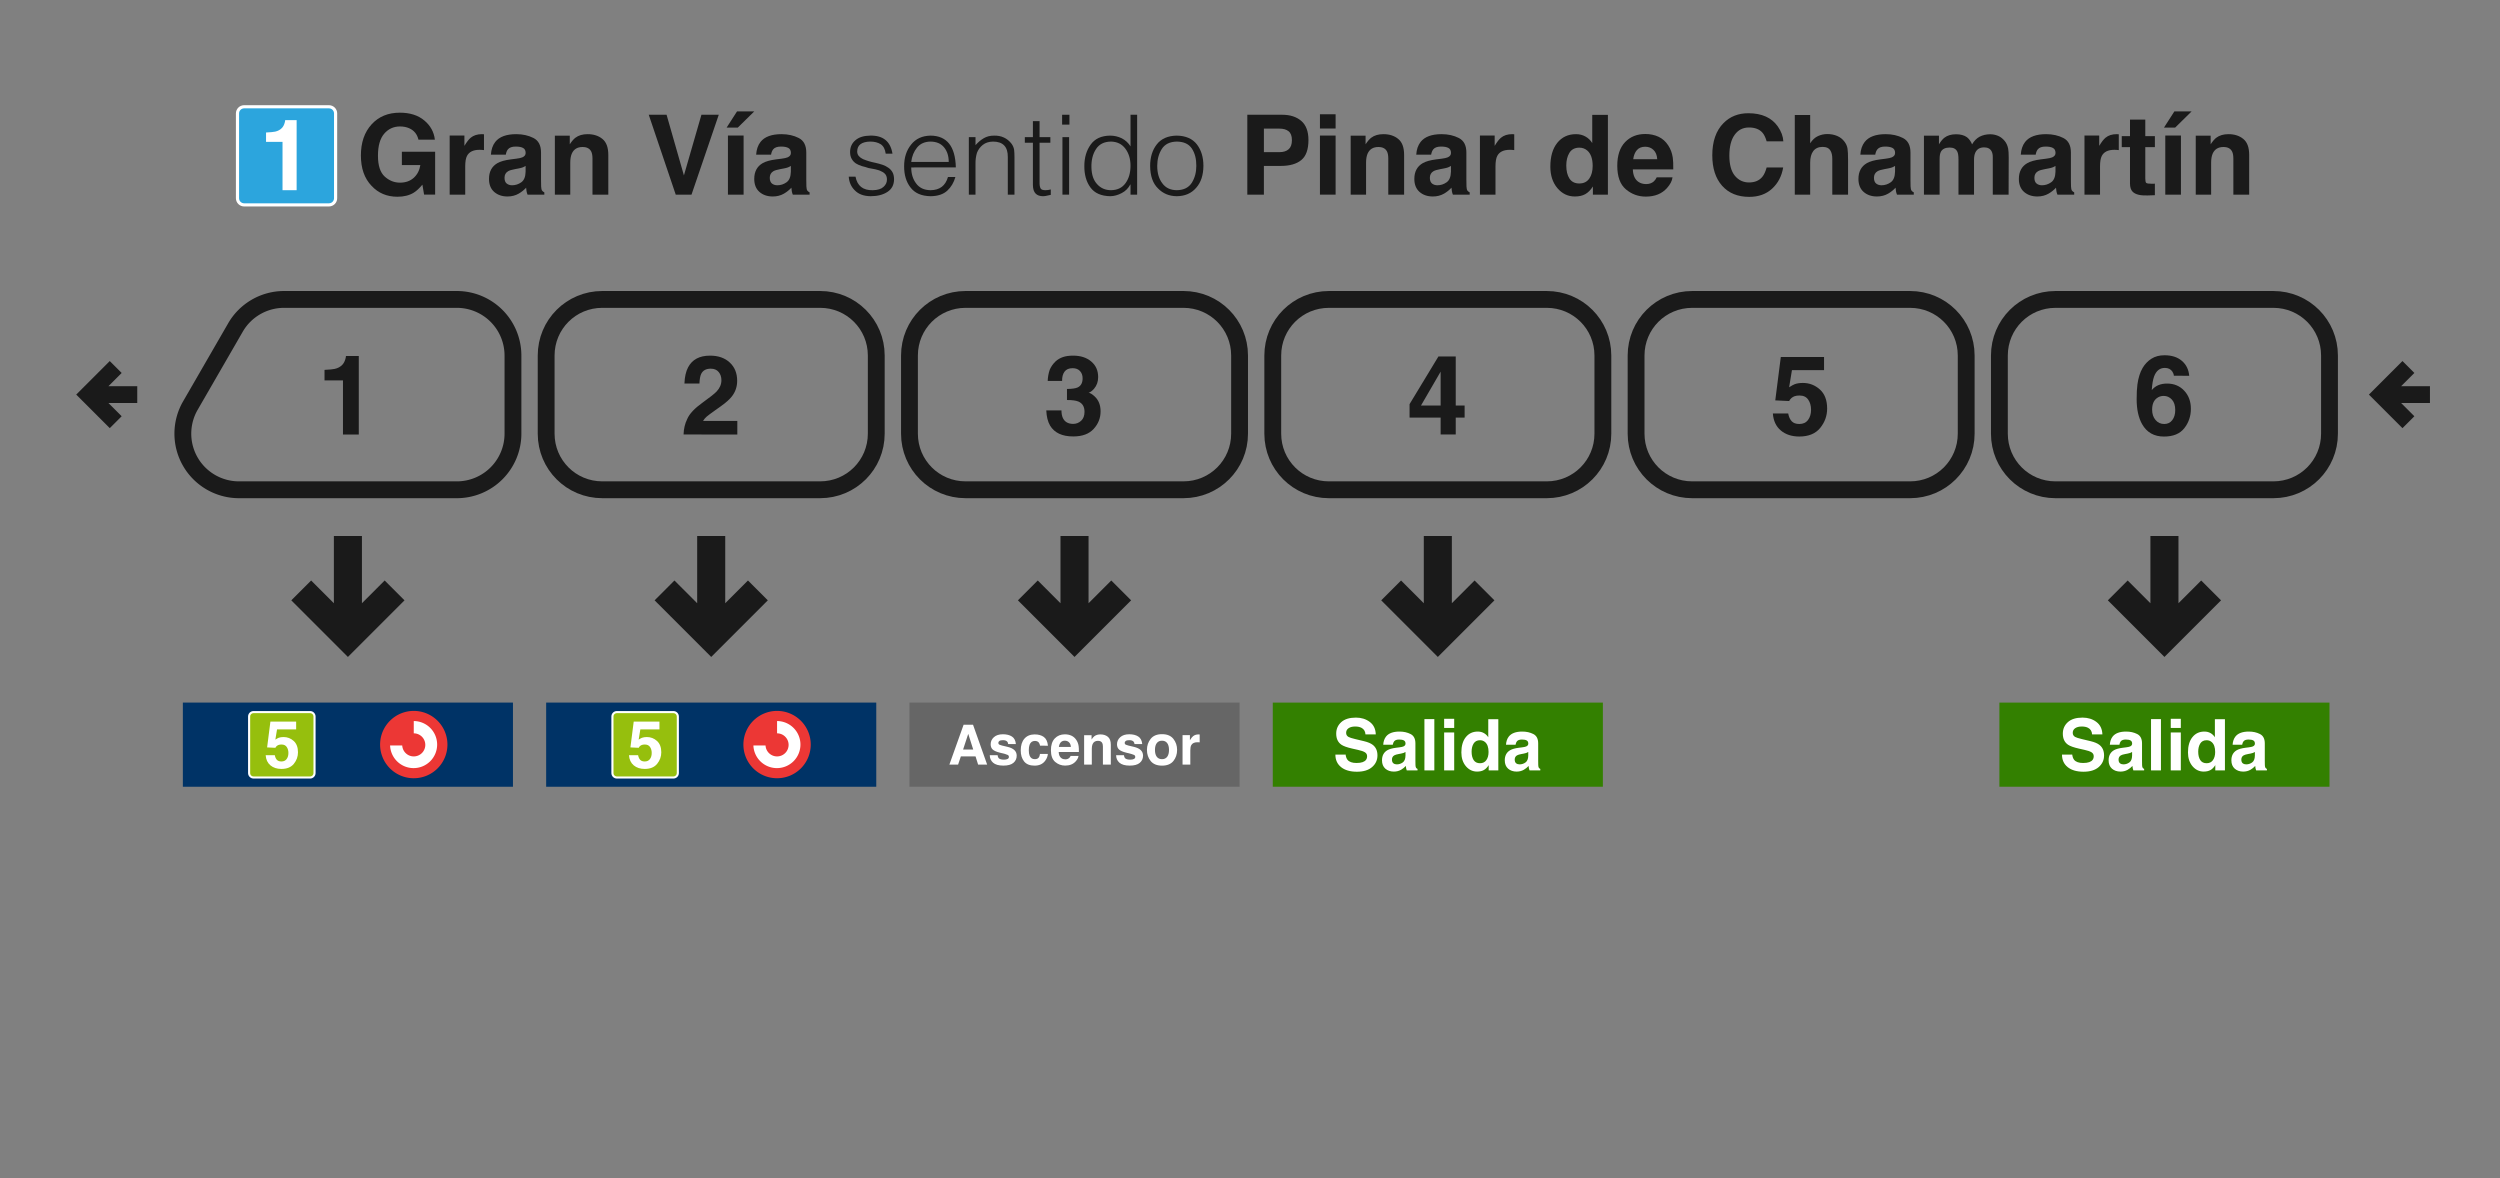 <?xml version="1.0" encoding="UTF-8" standalone="no"?>
<svg
   xmlns:dc="http://purl.org/dc/elements/1.1/"
   xmlns:cc="http://creativecommons.org/ns#"
   xmlns:rdf="http://www.w3.org/1999/02/22-rdf-syntax-ns#"
   xmlns:svg="http://www.w3.org/2000/svg"
   xmlns="http://www.w3.org/2000/svg"
   xmlns:sodipodi="http://sodipodi.sourceforge.net/DTD/sodipodi-0.dtd"
   xmlns:inkscape="http://www.inkscape.org/namespaces/inkscape"
   width="445.5mm"
   height="210mm"
   viewBox="0 0 445.5 210"
   version="1.1"
   id="svg309"
   inkscape:version="1.0.1 (3bc2e813f5, 2020-09-07)"
   sodipodi:docname="GRV_1.2.svg">
  <rect x="0" y="0" width="445.5" height="210" fill="#808080" stroke="none"/>
  <defs
     id="defs303" />
  <sodipodi:namedview
     id="base"
     pagecolor="#ffffff"
     bordercolor="#666666"
     borderopacity="1.0"
     inkscape:pageopacity="0.0"
     inkscape:pageshadow="2"
     inkscape:zoom="0.69421627"
     inkscape:cx="841.88976"
     inkscape:cy="396.85039"
     inkscape:document-units="mm"
     inkscape:current-layer="layer1"
     inkscape:document-rotation="0"
     showgrid="false"
     width="445.5mm"
     inkscape:snap-intersection-paths="true"
     inkscape:window-width="1366"
     inkscape:window-height="705"
     inkscape:window-x="-8"
     inkscape:window-y="-8"
     inkscape:window-maximized="1" />
  <g
     inkscape:label="Capa 1"
     inkscape:groupmode="layer"
     id="layer1"
     transform="translate(0,-87)">
    <g
       aria-label="H"
       id="text1443-2-1-2"
       style="font-style:normal;font-variant:normal;font-weight:bold;font-stretch:normal;font-size:19.756px;line-height:1;font-family:Helvetica;-inkscape-font-specification:'Helvetica Bold';text-align:center;letter-spacing:0px;word-spacing:0px;text-anchor:middle;fill:#ff0000;fill-opacity:1;stroke-width:0.265">
      <path
         d="m 45.197,121.676 v -14.219 h 2.942 v 5.421 h 5.556 v -5.421 h 2.952 v 14.219 h -2.952 v -6.347 h -5.556 v 6.347 z"
         style="font-style:normal;font-variant:normal;font-weight:bold;font-stretch:normal;font-family:Helvetica;-inkscape-font-specification:'Helvetica Bold';fill:#ff0000;fill-opacity:1;stroke-width:0.265"
         id="path149" />
    </g>
    <path
       id="rect311-01-6"
       style="fill:none;fill-rule:evenodd;stroke:#1a1a1a;stroke-width:3;stroke-miterlimit:4;stroke-dasharray:none"
       transform="scale(-1,1)"
       d="m -405.116,140.358 h 38.825 c 5.54,0 10,4.46 10,10 v 13.92 c 0,5.54 -4.46,10 -10,10 h -38.825 c -5.54,0 -10,-4.46 -10,-10 v -13.92 c 0,-5.54 4.46,-10 10,-10 z" />
    <path
       id="rect311-01-6-1"
       style="fill:none;fill-rule:evenodd;stroke:#1a1a1a;stroke-width:3;stroke-miterlimit:4;stroke-dasharray:none"
       transform="scale(-1,1)"
       d="m -340.375,140.358 h 38.825 c 5.54,0 10,4.46 10,10 v 13.92 c 0,5.54 -4.46,10 -10,10 h -38.825 c -5.54,0 -10,-4.46 -10,-10 v -13.92 c 0,-5.54 4.46,-10 10,-10 z" />
    <path
       id="rect311-01-6-3"
       style="fill:none;fill-rule:evenodd;stroke:#1a1a1a;stroke-width:3;stroke-miterlimit:4;stroke-dasharray:none"
       transform="scale(-1,1)"
       d="m -275.633,140.358 h 38.825 c 5.54,0 10,4.46 10,10 v 13.92 c 0,5.54 -4.46,10 -10,10 h -38.825 c -5.54,0 -10,-4.46 -10,-10 v -13.92 c 0,-5.54 4.46,-10 10,-10 z" />
    <path
       id="rect311-01-6-2"
       style="fill:none;fill-rule:evenodd;stroke:#1a1a1a;stroke-width:3;stroke-miterlimit:4;stroke-dasharray:none"
       transform="scale(-1,1)"
       d="m -210.892,140.357 h 38.825 c 5.54,0 10,4.46 10,10 v 13.92 c 0,5.54 -4.46,10 -10,10 h -38.825 c -5.54,0 -10,-4.46 -10,-10 V 150.357 c 0,-5.54 4.46,-10 10,-10 z" />
    <path
       id="rect311-01-6-20"
       style="fill:none;fill-rule:evenodd;stroke:#1a1a1a;stroke-width:3;stroke-miterlimit:4;stroke-dasharray:none"
       transform="scale(-1,1)"
       d="m -146.15,140.357 h 38.825 c 5.54,0 10,4.46 10,10 v 13.92 c 0,5.54 -4.46,10 -10,10 h -38.825 c -5.54,0 -10,-4.46 -10,-10 v -13.92 c 0,-5.54 4.46,-10 10,-10 z" />
    <path
       id="path1296-6-5"
       style="opacity:1;vector-effect:none;fill:none;fill-opacity:1;stroke:#1a1a1a;stroke-width:3;stroke-linecap:butt;stroke-linejoin:round;stroke-miterlimit:4;stroke-dasharray:none;stroke-dashoffset:0;stroke-opacity:1"
       d="m 81.41,174.278 h -38.827 m 38.826,-33.92 h -30.789 m 40.79,23.92 v -13.92 m -9.2e-4,0 a 10,10 0 0 0 -10,-10 m 10.001,23.92 a 10,10 0 0 1 -10,10 m -47.487,-15 8.037,-13.92 m 0,0 a 10,10 0 0 1 8.66,-5 m -16.697,18.92 a 10,10 0 0 0 0,10 10,10 0 0 0 8.66,5" />
    <path
       id="path1331-8"
       style="opacity:1;vector-effect:none;fill:none;fill-opacity:1;stroke:#1a1a1a;stroke-width:3;stroke-linecap:butt;stroke-linejoin:miter;stroke-miterlimit:4;stroke-dasharray:none;stroke-dashoffset:0;stroke-opacity:1"
       d="m 429.179,152.399 -4.918,4.918 4.918,4.918 m 3.84,-4.918 h -8.759" />
    <path
       id="path1331-8-4"
       style="opacity:1;vector-effect:none;fill:none;fill-opacity:1;stroke:#1a1a1a;stroke-width:3;stroke-linecap:butt;stroke-linejoin:miter;stroke-miterlimit:4;stroke-dasharray:none;stroke-dashoffset:0;stroke-opacity:1"
       d="m 20.62,152.399 -4.918,4.918 4.918,4.918 m 3.84,-4.918 h -8.759" />
    <path
       style="color:#000000;font-style:normal;font-variant:normal;font-weight:normal;font-stretch:normal;font-size:medium;line-height:normal;font-family:sans-serif;font-variant-ligatures:normal;font-variant-position:normal;font-variant-caps:normal;font-variant-numeric:normal;font-variant-alternates:normal;font-variant-east-asian:normal;font-feature-settings:normal;font-variation-settings:normal;text-indent:0;text-align:start;text-decoration:none;text-decoration-line:none;text-decoration-style:solid;text-decoration-color:#000000;letter-spacing:normal;word-spacing:normal;text-transform:none;writing-mode:lr-tb;direction:ltr;text-orientation:mixed;dominant-baseline:auto;baseline-shift:baseline;text-anchor:start;white-space:normal;shape-padding:0;shape-margin:0;inline-size:0;clip-rule:nonzero;display:inline;overflow:visible;visibility:visible;opacity:1;isolation:auto;mix-blend-mode:normal;color-interpolation:sRGB;color-interpolation-filters:linearRGB;solid-color:#000000;solid-opacity:1;vector-effect:none;fill:#1a1a1a;fill-opacity:1;fill-rule:nonzero;stroke:#1a1a1a;stroke-width:1;stroke-linecap:butt;stroke-linejoin:miter;stroke-miterlimit:4;stroke-dasharray:none;stroke-dashoffset:0;stroke-opacity:1;color-rendering:auto;image-rendering:auto;shape-rendering:auto;text-rendering:auto;enable-background:accumulate;stop-color:#000000;stop-opacity:1"
       d="m 387.703,183.014 v 12.689 l 4.551,-4.553 2.828,2.83 -9.379,9.379 -9.379,-9.379 2.828,-2.83 4.551,4.553 10e-6,-12.689 z"
       id="path1382-2-6"
       sodipodi:nodetypes="cccccccccc" />
    <g
       aria-label="1"
       id="text1443"
       style="font-style:normal;font-variant:normal;font-weight:bold;font-stretch:normal;font-size:19.756px;line-height:1;font-family:Helvetica;-inkscape-font-specification:'Helvetica Bold';text-align:center;letter-spacing:0px;word-spacing:0px;text-anchor:middle;fill:#1a1a1a;fill-opacity:1;stroke-width:0.265">
      <path
         d="m 57.83,154.781 v -1.871 q 1.302,-0.058 1.823,-0.174 0.83,-0.183 1.35,-0.733 0.357,-0.376 0.54,-1.003 0.106,-0.376 0.106,-0.559 h 2.286 v 13.987 h -2.817 v -9.646 z"
         style="font-style:normal;font-variant:normal;font-weight:bold;font-stretch:normal;font-family:Helvetica;-inkscape-font-specification:'Helvetica Bold';fill:#1a1a1a;fill-opacity:1;stroke-width:0.265"
         id="path230" />
    </g>
    <g
       aria-label="2"
       id="text1443-6"
       style="font-style:normal;font-variant:normal;font-weight:bold;font-stretch:normal;font-size:19.756px;line-height:1;font-family:Helvetica;-inkscape-font-specification:'Helvetica Bold';text-align:center;letter-spacing:0px;word-spacing:0px;text-anchor:middle;fill:#1a1a1a;fill-opacity:1;stroke-width:0.265">
      <path
         d="m 121.812,164.427 q 0.039,-1.505 0.646,-2.749 0.588,-1.399 2.778,-2.961 1.9,-1.36 2.46,-1.949 0.859,-0.916 0.859,-2.006 0,-0.887 -0.492,-1.476 -0.492,-0.588 -1.408,-0.588 -1.254,0 -1.707,0.936 -0.26,0.54 -0.309,1.717 h -2.672 q 0.068,-1.785 0.646,-2.884 1.1,-2.093 3.907,-2.093 2.219,0 3.531,1.235 1.312,1.225 1.312,3.251 0,1.553 -0.926,2.759 -0.608,0.801 -1.997,1.785 l -1.1,0.781 q -1.032,0.733 -1.418,1.061 -0.376,0.328 -0.637,0.762 h 6.106 v 2.421 z"
         style="font-style:normal;font-variant:normal;font-weight:bold;font-stretch:normal;font-family:Helvetica;-inkscape-font-specification:'Helvetica Bold';fill:#1a1a1a;fill-opacity:1;stroke-width:0.265"
         id="path227" />
    </g>
    <g
       aria-label="3"
       id="text1443-2"
       style="font-style:normal;font-variant:normal;font-weight:bold;font-stretch:normal;font-size:19.756px;line-height:1;font-family:Helvetica;-inkscape-font-specification:'Helvetica Bold';text-align:center;letter-spacing:0px;word-spacing:0px;text-anchor:middle;fill:#1a1a1a;fill-opacity:1;stroke-width:0.265">
      <path
         d="m 189.151,160.134 q 0,0.839 0.27,1.389 0.502,1.013 1.823,1.013 0.81,0 1.408,-0.55 0.608,-0.559 0.608,-1.601 0,-1.379 -1.119,-1.842 -0.637,-0.26 -2.006,-0.26 v -1.968 q 1.341,-0.019 1.871,-0.26 0.916,-0.405 0.916,-1.64 0,-0.801 -0.473,-1.302 -0.463,-0.502 -1.312,-0.502 -0.974,0 -1.437,0.617 -0.453,0.617 -0.434,1.65 h -2.566 q 0.039,-1.042 0.357,-1.977 0.338,-0.82 1.061,-1.514 0.54,-0.492 1.283,-0.752 0.743,-0.26 1.823,-0.26 2.006,0 3.232,1.042 1.235,1.032 1.235,2.778 0,1.235 -0.733,2.084 -0.463,0.531 -0.965,0.723 0.376,0 1.08,0.646 1.051,0.974 1.051,2.662 0,1.775 -1.235,3.125 -1.225,1.341 -3.637,1.341 -2.971,0 -4.129,-1.939 -0.608,-1.032 -0.675,-2.701 z"
         style="font-style:normal;font-variant:normal;font-weight:bold;font-stretch:normal;font-family:Helvetica;-inkscape-font-specification:'Helvetica Bold';fill:#1a1a1a;fill-opacity:1;stroke-width:0.265"
         id="path224" />
    </g>
    <g
       aria-label="4"
       id="text1443-5"
       style="font-style:normal;font-variant:normal;font-weight:bold;font-stretch:normal;font-size:19.756px;line-height:1;font-family:Helvetica;-inkscape-font-specification:'Helvetica Bold';text-align:center;letter-spacing:0px;word-spacing:0px;text-anchor:middle;fill:#1a1a1a;fill-opacity:1;stroke-width:0.265">
      <path
         d="m 260.995,161.417 h -1.582 v 3.01 h -2.691 v -3.01 h -5.537 v -2.402 l 5.141,-8.489 h 3.087 v 8.74 h 1.582 z m -4.273,-2.151 v -6.039 l -3.502,6.039 z"
         style="font-style:normal;font-variant:normal;font-weight:bold;font-stretch:normal;font-family:Helvetica;-inkscape-font-specification:'Helvetica Bold';fill:#1a1a1a;fill-opacity:1;stroke-width:0.265"
         id="path221" />
    </g>
    <g
       aria-label="5"
       id="text1443-29"
       style="font-style:normal;font-variant:normal;font-weight:bold;font-stretch:normal;font-size:19.756px;line-height:1;font-family:Helvetica;-inkscape-font-specification:'Helvetica Bold';text-align:center;letter-spacing:0px;word-spacing:0px;text-anchor:middle;fill:#1a1a1a;fill-opacity:1;stroke-width:0.265">
      <path
         d="m 318.659,160.684 q 0.164,0.897 0.627,1.389 0.463,0.482 1.35,0.482 1.022,0 1.553,-0.714 0.54,-0.723 0.54,-1.813 0,-1.071 -0.502,-1.804 -0.502,-0.743 -1.563,-0.743 -0.502,0 -0.868,0.125 -0.646,0.232 -0.974,0.859 l -2.469,-0.116 0.984,-7.727 h 7.707 v 2.334 h -5.72 l -0.502,3.058 q 0.637,-0.415 0.994,-0.55 0.598,-0.222 1.457,-0.222 1.736,0 3.029,1.167 1.293,1.167 1.293,3.395 0,1.939 -1.244,3.463 -1.244,1.524 -3.723,1.524 -1.997,0 -3.28,-1.071 -1.283,-1.071 -1.428,-3.039 z"
         style="font-style:normal;font-variant:normal;font-weight:bold;font-stretch:normal;font-family:Helvetica;-inkscape-font-specification:'Helvetica Bold';fill:#1a1a1a;fill-opacity:1;stroke-width:0.265"
         id="path218" />
    </g>
    <g
       aria-label="6"
       id="text1443-0"
       style="font-style:normal;font-variant:normal;font-weight:bold;font-stretch:normal;font-size:19.756px;line-height:1;font-family:Helvetica;-inkscape-font-specification:'Helvetica Bold';text-align:center;letter-spacing:0px;word-spacing:0px;text-anchor:middle;fill:#1a1a1a;fill-opacity:1;stroke-width:0.265">
      <path
         d="m 383.509,159.999 q 0,1.129 0.608,1.842 0.608,0.714 1.543,0.714 0.916,0 1.437,-0.685 0.531,-0.695 0.531,-1.794 0,-1.225 -0.598,-1.871 -0.598,-0.656 -1.466,-0.656 -0.704,0 -1.244,0.424 -0.81,0.627 -0.81,2.026 z m 3.868,-6.039 q 0,-0.338 -0.26,-0.743 -0.444,-0.656 -1.341,-0.656 -1.341,0 -1.91,1.505 -0.309,0.83 -0.424,2.45 0.511,-0.608 1.186,-0.887 0.675,-0.28 1.543,-0.28 1.862,0 3.048,1.264 1.196,1.264 1.196,3.232 0,1.958 -1.167,3.453 -1.167,1.495 -3.627,1.495 -2.643,0 -3.897,-2.209 -0.974,-1.727 -0.974,-4.457 0,-1.601 0.135,-2.604 0.241,-1.785 0.936,-2.971 0.598,-1.013 1.563,-1.63 0.974,-0.617 2.325,-0.617 1.949,0 3.106,1.003 1.158,0.994 1.302,2.653 z"
         style="font-style:normal;font-variant:normal;font-weight:bold;font-stretch:normal;font-family:Helvetica;-inkscape-font-specification:'Helvetica Bold';fill:#1a1a1a;fill-opacity:1;stroke-width:0.265"
         id="path215" />
    </g>
    <g
       aria-label="H Gran Vía sentido Pinar de Chamartín"
       id="text1443-2-1"
       style="font-style:normal;font-variant:normal;font-weight:bold;font-stretch:normal;font-size:19.78px;line-height:1;font-family:Helvetica;-inkscape-font-specification:'Helvetica Bold';text-align:center;letter-spacing:0px;word-spacing:0px;text-anchor:middle;fill:#1a1a1a;fill-opacity:1;stroke-width:0.265">
      <path
         d="m 45.197,121.685 v -14.236 h 2.946 v 5.428 h 5.563 v -5.428 h 2.955 v 14.236 h -2.955 v -6.355 h -5.563 v 6.355 z"
         style="font-style:normal;font-variant:normal;font-weight:bold;font-stretch:normal;font-family:Helvetica;-inkscape-font-specification:'Helvetica Bold';fill:#1a1a1a;fill-opacity:1;stroke-width:0.265"
         id="path152" />
      <path
         d="m 74.568,111.891 q -0.338,-1.458 -1.652,-2.038 -0.734,-0.319 -1.632,-0.319 -1.719,0 -2.83,1.304 -1.101,1.294 -1.101,3.902 0,2.627 1.198,3.718 1.198,1.091 2.724,1.091 1.497,0 2.453,-0.86 0.956,-0.869 1.178,-2.27 h -3.293 v -2.376 h 5.93 v 7.64 h -1.97 l -0.299,-1.777 q -0.86,1.014 -1.545,1.429 -1.178,0.724 -2.897,0.724 -2.83,0 -4.636,-1.961 -1.883,-1.97 -1.883,-5.389 0,-3.458 1.903,-5.544 1.903,-2.086 5.032,-2.086 2.714,0 4.356,1.381 1.652,1.371 1.893,3.429 z m -3.332,-4.81 z"
         style="font-style:normal;font-variant:normal;font-weight:bold;font-stretch:normal;font-family:Helvetica;-inkscape-font-specification:'Helvetica Bold';fill:#1a1a1a;fill-opacity:1;stroke-width:0.265"
         id="path154" />
      <path
         d="m 85.878,110.906 q 0.077,0 0.126,0.01 0.058,0 0.241,0.01 v 2.82 q -0.261,-0.029 -0.464,-0.039 -0.203,-0.01 -0.328,-0.01 -1.661,0 -2.231,1.082 -0.319,0.608 -0.319,1.874 v 5.032 H 80.131 V 111.157 h 2.627 v 1.835 q 0.637,-1.053 1.111,-1.439 0.773,-0.647 2.009,-0.647 z"
         style="font-style:normal;font-variant:normal;font-weight:bold;font-stretch:normal;font-family:Helvetica;-inkscape-font-specification:'Helvetica Bold';fill:#1a1a1a;fill-opacity:1;stroke-width:0.265"
         id="path156" />
      <path
         d="m 93.662,116.566 q -0.261,0.164 -0.531,0.27 -0.261,0.097 -0.724,0.184 l -0.618,0.116 q -0.869,0.155 -1.246,0.377 -0.637,0.377 -0.637,1.169 0,0.705 0.386,1.024 0.396,0.309 0.956,0.309 0.889,0 1.632,-0.522 0.753,-0.522 0.782,-1.903 z m -1.671,-1.285 q 0.763,-0.097 1.091,-0.241 0.589,-0.251 0.589,-0.782 0,-0.647 -0.454,-0.889 -0.444,-0.251 -1.314,-0.251 -0.975,0 -1.381,0.483 -0.29,0.357 -0.386,0.966 h -2.656 q 0.087,-1.381 0.773,-2.27 1.091,-1.391 3.747,-1.391 1.729,0 3.071,0.686 1.342,0.686 1.342,2.588 v 4.829 q 0,0.502 0.019,1.217 0.029,0.541 0.164,0.734 0.135,0.193 0.406,0.319 v 0.406 h -2.994 q -0.126,-0.319 -0.174,-0.599 -0.048,-0.28 -0.077,-0.637 -0.57,0.618 -1.314,1.053 -0.889,0.512 -2.009,0.512 -1.429,0 -2.366,-0.811 -0.927,-0.821 -0.927,-2.318 0,-1.941 1.497,-2.811 0.821,-0.473 2.415,-0.676 z m 0.145,-4.404 z"
         style="font-style:normal;font-variant:normal;font-weight:bold;font-stretch:normal;font-family:Helvetica;-inkscape-font-specification:'Helvetica Bold';fill:#1a1a1a;fill-opacity:1;stroke-width:0.265"
         id="path158" />
      <path
         d="m 104.692,110.906 q 1.632,0 2.666,0.86 1.043,0.85 1.043,2.83 v 7.089 h -2.82 v -6.403 q 0,-0.831 -0.222,-1.275 -0.406,-0.811 -1.545,-0.811 -1.4,0 -1.922,1.188 -0.27,0.628 -0.27,1.603 v 5.698 h -2.743 v -10.508 h 2.656 v 1.536 q 0.531,-0.811 1.004,-1.169 0.85,-0.637 2.154,-0.637 z m -1.014,-0.029 z"
         style="font-style:normal;font-variant:normal;font-weight:bold;font-stretch:normal;font-family:Helvetica;-inkscape-font-specification:'Helvetica Bold';fill:#1a1a1a;fill-opacity:1;stroke-width:0.265"
         id="path160" />
      <path
         d="m 124.994,107.449 h 3.091 l -4.858,14.236 h -2.811 l -4.81,-14.236 h 3.178 l 3.091,10.808 z"
         style="font-style:normal;font-variant:normal;font-weight:bold;font-stretch:normal;font-family:Helvetica;-inkscape-font-specification:'Helvetica Bold';fill:#1a1a1a;fill-opacity:1;stroke-width:0.265"
         id="path162" />
      <path
         d="m 129.717,111.157 h 2.791 v 10.527 h -2.791 z m 1.4,-0.28 z m 3.293,-4.027 -2.936,2.888 h -1.99 l 1.854,-2.888 z m -3.293,4.027 z"
         style="font-style:normal;font-variant:normal;font-weight:bold;font-stretch:normal;font-family:Helvetica;-inkscape-font-specification:'Helvetica Bold';fill:#1a1a1a;fill-opacity:1;stroke-width:0.265"
         id="path164" />
      <path
         d="m 140.93,116.566 q -0.261,0.164 -0.531,0.27 -0.261,0.097 -0.724,0.184 l -0.618,0.116 q -0.869,0.155 -1.246,0.377 -0.637,0.377 -0.637,1.169 0,0.705 0.386,1.024 0.396,0.309 0.956,0.309 0.889,0 1.632,-0.522 0.753,-0.522 0.782,-1.903 z m -1.671,-1.285 q 0.763,-0.097 1.091,-0.241 0.589,-0.251 0.589,-0.782 0,-0.647 -0.454,-0.889 -0.444,-0.251 -1.314,-0.251 -0.975,0 -1.381,0.483 -0.29,0.357 -0.386,0.966 h -2.656 q 0.087,-1.381 0.773,-2.27 1.091,-1.391 3.747,-1.391 1.729,0 3.071,0.686 1.342,0.686 1.342,2.588 v 4.829 q 0,0.502 0.019,1.217 0.029,0.541 0.164,0.734 0.135,0.193 0.406,0.319 v 0.406 h -2.994 q -0.126,-0.319 -0.174,-0.599 -0.048,-0.28 -0.077,-0.637 -0.57,0.618 -1.314,1.053 -0.889,0.512 -2.009,0.512 -1.429,0 -2.366,-0.811 -0.927,-0.821 -0.927,-2.318 0,-1.941 1.497,-2.811 0.821,-0.473 2.415,-0.676 z m 0.145,-4.404 z"
         style="font-style:normal;font-variant:normal;font-weight:bold;font-stretch:normal;font-family:Helvetica;-inkscape-font-specification:'Helvetica Bold';fill:#1a1a1a;fill-opacity:1;stroke-width:0.265"
         id="path166" />
      <path
         d="m 151.245,118.478 q 0.097,1.487 1.091,2.453 0.985,1.014 2.811,1.033 1.835,0 3.004,-0.773 1.149,-0.753 1.169,-2.221 0,-0.744 -0.261,-1.246 -0.28,-0.512 -0.753,-0.831 -0.454,-0.328 -1.043,-0.531 -0.599,-0.193 -1.227,-0.338 -1.265,-0.251 -2.241,-0.666 -0.473,-0.222 -0.744,-0.541 -0.299,-0.328 -0.299,-0.831 0.019,-1.7 2.308,-1.758 1.13,0 1.883,0.473 0.734,0.493 0.889,1.681 h 1.207 q -0.531,-3.284 -3.96,-3.216 -1.7,0.019 -2.627,0.811 -0.966,0.802 -0.966,2.115 0,0.724 0.29,1.227 0.28,0.493 0.753,0.811 0.473,0.29 1.072,0.473 0.299,0.097 0.589,0.155 0.28,0.077 0.579,0.184 0.628,0.116 1.227,0.232 0.29,0.058 0.57,0.155 0.28,0.087 0.473,0.203 0.473,0.193 0.753,0.551 0.261,0.357 0.261,0.908 0,0.773 -0.618,1.314 -0.608,0.57 -1.912,0.589 -2.598,0.058 -3.071,-2.415 z"
         style="font-style:normal;font-variant:normal;font-weight:bold;font-stretch:normal;font-family:'Helvetica Light';-inkscape-font-specification:'Helvetica Light,  Bold';stroke-width:0.265"
         id="path168" />
      <path
         d="m 162.381,115.851 q 0.184,-1.507 1.033,-2.55 0.85,-1.053 2.415,-1.072 1.594,0.019 2.424,1.053 0.811,1.004 0.811,2.569 z m 7.949,0.985 q -0.135,-5.631 -4.501,-5.669 -2.221,0.039 -3.448,1.574 -1.265,1.545 -1.265,3.863 -0.019,2.308 1.13,3.796 1.149,1.526 3.583,1.565 1.932,-0.019 2.984,-0.995 1.024,-0.947 1.439,-2.434 h -1.323 q -0.657,2.337 -3.1,2.357 -1.71,-0.019 -2.579,-1.207 -0.869,-1.149 -0.869,-2.849 z"
         style="font-style:normal;font-variant:normal;font-weight:bold;font-stretch:normal;font-family:'Helvetica Light';-inkscape-font-specification:'Helvetica Light,  Bold';stroke-width:0.265"
         id="path170" />
      <path
         d="m 173.835,116.17 q -0.019,-1.014 0.261,-1.941 0.319,-0.831 1.024,-1.4 0.715,-0.579 1.825,-0.599 2.685,0 2.646,2.772 v 6.684 h 1.188 v -6.703 q 0,-0.657 -0.058,-1.246 -0.077,-0.579 -0.454,-1.111 -1.169,-1.507 -3.129,-1.458 -1.043,0 -1.816,0.454 -0.792,0.454 -1.487,1.246 v 0 -1.429 h -1.188 v 10.247 h 1.188 z"
         style="font-style:normal;font-variant:normal;font-weight:bold;font-stretch:normal;font-family:'Helvetica Light';-inkscape-font-specification:'Helvetica Light,  Bold';stroke-width:0.265"
         id="path172" />
      <path
         d="m 187.251,120.758 q -0.473,0.135 -0.966,0.135 -0.715,0 -0.869,-0.357 -0.184,-0.357 -0.164,-1.082 v -7.022 h 1.922 v -0.995 h -1.922 v -2.849 h -1.188 v 2.849 h -1.439 v 0.995 h 1.439 v 7.495 q 0,1.101 0.502,1.584 0.454,0.454 1.323,0.454 0.454,-0.019 0.811,-0.126 0.338,-0.077 0.551,-0.116 z"
         style="font-style:normal;font-variant:normal;font-weight:bold;font-stretch:normal;font-family:'Helvetica Light';-inkscape-font-specification:'Helvetica Light,  Bold';stroke-width:0.265"
         id="path174" />
      <path
         d="m 190.515,121.685 v -10.247 h -1.188 v 10.247 z m 0.058,-12.478 v -1.758 h -1.304 v 1.758 z"
         style="font-style:normal;font-variant:normal;font-weight:bold;font-stretch:normal;font-family:'Helvetica Light';-inkscape-font-specification:'Helvetica Light,  Bold';stroke-width:0.265"
         id="path176" />
      <path
         d="m 201.458,116.527 q 0,1.874 -0.879,3.1 -0.889,1.246 -2.588,1.265 -1.516,0 -2.473,-1.062 -0.966,-1.014 -1.024,-2.955 -0.058,-1.97 0.811,-3.303 0.85,-1.323 2.685,-1.343 1.642,0.039 2.55,1.265 0.918,1.227 0.918,3.033 z m 0,-3.448 v 0 q -0.599,-0.947 -1.565,-1.439 -0.975,-0.473 -2.096,-0.473 -2.337,0.039 -3.448,1.613 -1.12,1.565 -1.12,3.805 -0.019,2.308 1.082,3.815 1.111,1.526 3.545,1.565 1.024,-0.019 2.038,-0.56 0.985,-0.512 1.516,-1.516 h 0.048 v 1.796 h 1.178 v -14.236 h -1.178 z"
         style="font-style:normal;font-variant:normal;font-weight:bold;font-stretch:normal;font-family:'Helvetica Light';-inkscape-font-specification:'Helvetica Light,  Bold';stroke-width:0.265"
         id="path178" />
      <path
         d="m 209.697,121.965 q 2.202,-0.019 3.467,-1.507 1.265,-1.42 1.285,-3.892 0,-2.318 -1.169,-3.844 -1.188,-1.516 -3.583,-1.555 -2.366,0.039 -3.554,1.555 -1.188,1.526 -1.188,3.844 0.019,2.666 1.4,4.008 1.323,1.371 3.342,1.391 z m 3.487,-5.399 q 0,1.7 -0.792,2.984 -0.831,1.323 -2.695,1.342 -1.7,-0.019 -2.569,-1.227 -0.908,-1.169 -0.908,-3.1 0,-1.729 0.811,-3.013 0.811,-1.285 2.666,-1.323 1.883,0.019 2.695,1.246 0.811,1.227 0.792,3.091 z"
         style="font-style:normal;font-variant:normal;font-weight:bold;font-stretch:normal;font-family:'Helvetica Light';-inkscape-font-specification:'Helvetica Light,  Bold';stroke-width:0.265"
         id="path180" />
      <path
         d="m 230.22,111.978 q 0,-1.111 -0.589,-1.584 -0.58,-0.473 -1.632,-0.473 h -2.772 v 4.192 h 2.772 q 1.053,0 1.632,-0.512 0.589,-0.512 0.589,-1.623 z m 2.946,-0.019 q 0,2.521 -1.275,3.564 -1.275,1.043 -3.641,1.043 h -3.023 v 5.119 h -2.955 v -14.236 h 6.201 q 2.144,0 3.419,1.101 1.275,1.101 1.275,3.409 z"
         style="font-style:normal;font-variant:normal;font-weight:bold;font-stretch:normal;font-family:Helvetica;-inkscape-font-specification:'Helvetica Bold';fill:#1a1a1a;fill-opacity:1;stroke-width:0.265"
         id="path182" />
      <path
         d="m 238.005,109.902 h -2.791 v -2.54 h 2.791 z m -2.791,1.256 h 2.791 v 10.527 h -2.791 z"
         style="font-style:normal;font-variant:normal;font-weight:bold;font-stretch:normal;font-family:Helvetica;-inkscape-font-specification:'Helvetica Bold';fill:#1a1a1a;fill-opacity:1;stroke-width:0.265"
         id="path184" />
      <path
         d="m 246.504,110.906 q 1.632,0 2.666,0.86 1.043,0.85 1.043,2.83 v 7.089 h -2.82 v -6.403 q 0,-0.831 -0.222,-1.275 -0.406,-0.811 -1.545,-0.811 -1.4,0 -1.922,1.188 -0.27,0.628 -0.27,1.603 v 5.698 h -2.743 v -10.508 h 2.656 v 1.536 q 0.531,-0.811 1.004,-1.169 0.85,-0.637 2.154,-0.637 z m -1.014,-0.029 z"
         style="font-style:normal;font-variant:normal;font-weight:bold;font-stretch:normal;font-family:Helvetica;-inkscape-font-specification:'Helvetica Bold';fill:#1a1a1a;fill-opacity:1;stroke-width:0.265"
         id="path186" />
      <path
         d="m 258.558,116.566 q -0.261,0.164 -0.531,0.27 -0.261,0.097 -0.724,0.184 l -0.618,0.116 q -0.869,0.155 -1.246,0.377 -0.637,0.377 -0.637,1.169 0,0.705 0.386,1.024 0.396,0.309 0.956,0.309 0.889,0 1.632,-0.522 0.753,-0.522 0.782,-1.903 z m -1.671,-1.285 q 0.763,-0.097 1.091,-0.241 0.589,-0.251 0.589,-0.782 0,-0.647 -0.454,-0.889 -0.444,-0.251 -1.314,-0.251 -0.975,0 -1.381,0.483 -0.29,0.357 -0.386,0.966 h -2.656 q 0.087,-1.381 0.773,-2.27 1.091,-1.391 3.747,-1.391 1.729,0 3.071,0.686 1.343,0.686 1.343,2.588 v 4.829 q 0,0.502 0.019,1.217 0.029,0.541 0.164,0.734 0.135,0.193 0.406,0.319 v 0.406 h -2.994 q -0.126,-0.319 -0.174,-0.599 -0.048,-0.28 -0.077,-0.637 -0.57,0.618 -1.314,1.053 -0.889,0.512 -2.009,0.512 -1.429,0 -2.366,-0.811 -0.927,-0.821 -0.927,-2.318 0,-1.941 1.497,-2.811 0.821,-0.473 2.415,-0.676 z m 0.145,-4.404 z"
         style="font-style:normal;font-variant:normal;font-weight:bold;font-stretch:normal;font-family:Helvetica;-inkscape-font-specification:'Helvetica Bold';fill:#1a1a1a;fill-opacity:1;stroke-width:0.265"
         id="path188" />
      <path
         d="m 269.471,110.906 q 0.077,0 0.126,0.01 0.058,0 0.241,0.01 v 2.82 q -0.261,-0.029 -0.464,-0.039 -0.203,-0.01 -0.328,-0.01 -1.661,0 -2.231,1.082 -0.319,0.608 -0.319,1.874 v 5.032 h -2.772 V 111.157 h 2.627 v 1.835 q 0.637,-1.053 1.111,-1.439 0.773,-0.647 2.009,-0.647 z"
         style="font-style:normal;font-variant:normal;font-weight:bold;font-stretch:normal;font-family:Helvetica;-inkscape-font-specification:'Helvetica Bold';fill:#1a1a1a;fill-opacity:1;stroke-width:0.265"
         id="path190" />
      <path
         d="m 280.83,110.906 q 0.956,0 1.7,0.425 0.744,0.415 1.207,1.159 v -5.022 h 2.791 v 14.217 h -2.675 v -1.458 q -0.589,0.937 -1.343,1.362 -0.753,0.425 -1.874,0.425 -1.845,0 -3.11,-1.487 -1.256,-1.497 -1.256,-3.834 0,-2.695 1.236,-4.24 1.246,-1.545 3.322,-1.545 z m 0.599,8.789 q 1.169,0 1.777,-0.869 0.608,-0.869 0.608,-2.25 0,-1.932 -0.975,-2.762 -0.599,-0.502 -1.391,-0.502 -1.207,0 -1.777,0.918 -0.56,0.908 -0.56,2.26 0,1.458 0.57,2.337 0.579,0.869 1.748,0.869 z"
         style="font-style:normal;font-variant:normal;font-weight:bold;font-stretch:normal;font-family:Helvetica;-inkscape-font-specification:'Helvetica Bold';fill:#1a1a1a;fill-opacity:1;stroke-width:0.265"
         id="path192" />
      <path
         d="m 293.183,113.147 q -0.956,0 -1.487,0.599 -0.522,0.599 -0.657,1.623 h 4.279 q -0.068,-1.091 -0.666,-1.652 -0.589,-0.57 -1.468,-0.57 z m 0,-2.27 q 1.314,0 2.366,0.493 1.053,0.493 1.738,1.555 0.618,0.937 0.802,2.173 0.106,0.724 0.087,2.086 h -7.205 q 0.058,1.584 0.995,2.221 0.57,0.396 1.371,0.396 0.85,0 1.381,-0.483 0.29,-0.261 0.512,-0.724 h 2.811 q -0.106,0.937 -0.975,1.903 -1.352,1.536 -3.786,1.536 -2.009,0 -3.545,-1.294 -1.536,-1.294 -1.536,-4.211 0,-2.733 1.381,-4.192 1.391,-1.458 3.603,-1.458 z m 0.193,0 z"
         style="font-style:normal;font-variant:normal;font-weight:bold;font-stretch:normal;font-family:Helvetica;-inkscape-font-specification:'Helvetica Bold';fill:#1a1a1a;fill-opacity:1;stroke-width:0.265"
         id="path194" />
      <path
         d="m 305.13,114.683 q 0,-3.728 1.999,-5.747 1.738,-1.758 4.423,-1.758 3.593,0 5.254,2.357 0.918,1.323 0.985,2.656 h -2.975 q -0.29,-1.024 -0.744,-1.545 -0.811,-0.927 -2.405,-0.927 -1.623,0 -2.559,1.314 -0.937,1.304 -0.937,3.699 0,2.395 0.985,3.593 0.995,1.188 2.521,1.188 1.565,0 2.386,-1.024 0.454,-0.551 0.753,-1.652 h 2.946 q -0.386,2.328 -1.98,3.786 -1.584,1.458 -4.066,1.458 -3.071,0 -4.829,-1.97 -1.758,-1.98 -1.758,-5.428 z m 6.336,-7.669 z"
         style="font-style:normal;font-variant:normal;font-weight:bold;font-stretch:normal;font-family:Helvetica;-inkscape-font-specification:'Helvetica Bold';fill:#1a1a1a;fill-opacity:1;stroke-width:0.265"
         id="path196" />
      <path
         d="m 325.615,110.887 q 0.975,0 1.767,0.338 0.802,0.338 1.314,1.033 0.435,0.589 0.531,1.217 0.097,0.618 0.097,2.028 v 6.181 h -2.811 v -6.403 q 0,-0.85 -0.29,-1.371 -0.377,-0.734 -1.429,-0.734 -1.091,0 -1.661,0.734 -0.56,0.724 -0.56,2.077 v 5.698 h -2.743 v -14.188 h 2.743 v 5.032 q 0.599,-0.918 1.381,-1.275 0.792,-0.367 1.661,-0.367 z"
         style="font-style:normal;font-variant:normal;font-weight:bold;font-stretch:normal;font-family:Helvetica;-inkscape-font-specification:'Helvetica Bold';fill:#1a1a1a;fill-opacity:1;stroke-width:0.265"
         id="path198" />
      <path
         d="m 337.697,116.566 q -0.261,0.164 -0.531,0.27 -0.261,0.097 -0.724,0.184 l -0.618,0.116 q -0.869,0.155 -1.246,0.377 -0.637,0.377 -0.637,1.169 0,0.705 0.386,1.024 0.396,0.309 0.956,0.309 0.889,0 1.632,-0.522 0.753,-0.522 0.782,-1.903 z m -1.671,-1.285 q 0.763,-0.097 1.091,-0.241 0.589,-0.251 0.589,-0.782 0,-0.647 -0.454,-0.889 -0.444,-0.251 -1.314,-0.251 -0.975,0 -1.381,0.483 -0.29,0.357 -0.386,0.966 h -2.656 q 0.087,-1.381 0.773,-2.27 1.091,-1.391 3.747,-1.391 1.729,0 3.071,0.686 1.342,0.686 1.342,2.588 v 4.829 q 0,0.502 0.019,1.217 0.029,0.541 0.164,0.734 0.135,0.193 0.406,0.319 v 0.406 h -2.994 q -0.126,-0.319 -0.174,-0.599 -0.048,-0.28 -0.077,-0.637 -0.57,0.618 -1.314,1.053 -0.889,0.512 -2.009,0.512 -1.429,0 -2.366,-0.811 -0.927,-0.821 -0.927,-2.318 0,-1.941 1.497,-2.811 0.821,-0.473 2.415,-0.676 z m 0.145,-4.404 z"
         style="font-style:normal;font-variant:normal;font-weight:bold;font-stretch:normal;font-family:Helvetica;-inkscape-font-specification:'Helvetica Bold';fill:#1a1a1a;fill-opacity:1;stroke-width:0.265"
         id="path200" />
      <path
         d="m 354.657,110.925 q 0.695,0 1.371,0.27 0.676,0.27 1.227,0.947 0.444,0.551 0.599,1.352 0.097,0.531 0.097,1.555 l -0.019,6.635 h -2.82 v -6.703 q 0,-0.599 -0.193,-0.985 -0.367,-0.734 -1.352,-0.734 -1.14,0 -1.574,0.947 -0.222,0.502 -0.222,1.207 v 6.268 h -2.772 v -6.268 q 0,-0.937 -0.193,-1.362 -0.348,-0.763 -1.362,-0.763 -1.178,0 -1.584,0.763 -0.222,0.435 -0.222,1.294 v 6.336 h -2.791 v -10.508 h 2.675 v 1.536 q 0.512,-0.821 0.966,-1.169 0.802,-0.618 2.077,-0.618 1.207,0 1.951,0.531 0.599,0.493 0.908,1.265 0.541,-0.927 1.343,-1.362 0.85,-0.435 1.893,-0.435 z"
         style="font-style:normal;font-variant:normal;font-weight:bold;font-stretch:normal;font-family:Helvetica;-inkscape-font-specification:'Helvetica Bold';fill:#1a1a1a;fill-opacity:1;stroke-width:0.265"
         id="path202" />
      <path
         d="m 366.286,116.566 q -0.261,0.164 -0.531,0.27 -0.261,0.097 -0.724,0.184 l -0.618,0.116 q -0.869,0.155 -1.246,0.377 -0.637,0.377 -0.637,1.169 0,0.705 0.386,1.024 0.396,0.309 0.956,0.309 0.889,0 1.632,-0.522 0.753,-0.522 0.782,-1.903 z m -1.671,-1.285 q 0.763,-0.097 1.091,-0.241 0.589,-0.251 0.589,-0.782 0,-0.647 -0.454,-0.889 -0.444,-0.251 -1.314,-0.251 -0.975,0 -1.381,0.483 -0.29,0.357 -0.386,0.966 h -2.656 q 0.087,-1.381 0.773,-2.27 1.091,-1.391 3.747,-1.391 1.729,0 3.071,0.686 1.342,0.686 1.342,2.588 v 4.829 q 0,0.502 0.019,1.217 0.029,0.541 0.164,0.734 0.135,0.193 0.406,0.319 v 0.406 h -2.994 q -0.126,-0.319 -0.174,-0.599 -0.048,-0.28 -0.077,-0.637 -0.57,0.618 -1.314,1.053 -0.889,0.512 -2.009,0.512 -1.429,0 -2.366,-0.811 -0.927,-0.821 -0.927,-2.318 0,-1.941 1.497,-2.811 0.821,-0.473 2.415,-0.676 z m 0.145,-4.404 z"
         style="font-style:normal;font-variant:normal;font-weight:bold;font-stretch:normal;font-family:Helvetica;-inkscape-font-specification:'Helvetica Bold';fill:#1a1a1a;fill-opacity:1;stroke-width:0.265"
         id="path204" />
      <path
         d="m 377.2,110.906 q 0.077,0 0.126,0.01 0.058,0 0.241,0.01 v 2.82 q -0.261,-0.029 -0.464,-0.039 -0.203,-0.01 -0.328,-0.01 -1.661,0 -2.231,1.082 -0.319,0.608 -0.319,1.874 v 5.032 h -2.772 V 111.157 h 2.627 v 1.835 q 0.637,-1.053 1.111,-1.439 0.773,-0.647 2.009,-0.647 z"
         style="font-style:normal;font-variant:normal;font-weight:bold;font-stretch:normal;font-family:Helvetica;-inkscape-font-specification:'Helvetica Bold';fill:#1a1a1a;fill-opacity:1;stroke-width:0.265"
         id="path206" />
      <path
         d="m 378.098,113.215 v -1.961 h 1.468 v -2.936 h 2.724 v 2.936 h 1.71 v 1.961 h -1.71 v 5.563 q 0,0.647 0.164,0.811 0.164,0.155 1.004,0.155 0.126,0 0.261,0 0.145,-0.01 0.28,-0.019 v 2.057 l -1.304,0.048 q -1.951,0.068 -2.666,-0.676 -0.464,-0.473 -0.464,-1.458 v -6.481 z"
         style="font-style:normal;font-variant:normal;font-weight:bold;font-stretch:normal;font-family:Helvetica;-inkscape-font-specification:'Helvetica Bold';fill:#1a1a1a;fill-opacity:1;stroke-width:0.265"
         id="path208" />
      <path
         d="m 385.853,111.157 h 2.791 v 10.527 h -2.791 z m 1.4,-0.28 z m 3.293,-4.027 -2.936,2.888 h -1.99 l 1.854,-2.888 z m -3.293,4.027 z"
         style="font-style:normal;font-variant:normal;font-weight:bold;font-stretch:normal;font-family:Helvetica;-inkscape-font-specification:'Helvetica Bold';fill:#1a1a1a;fill-opacity:1;stroke-width:0.265"
         id="path210" />
      <path
         d="m 397.096,110.906 q 1.632,0 2.666,0.86 1.043,0.85 1.043,2.83 v 7.089 h -2.82 v -6.403 q 0,-0.831 -0.222,-1.275 -0.406,-0.811 -1.545,-0.811 -1.4,0 -1.922,1.188 -0.27,0.628 -0.27,1.603 v 5.698 h -2.743 v -10.508 h 2.656 v 1.536 q 0.531,-0.811 1.004,-1.169 0.85,-0.637 2.154,-0.637 z m -1.014,-0.029 z"
         style="font-style:normal;font-variant:normal;font-weight:bold;font-stretch:normal;font-family:Helvetica;-inkscape-font-specification:'Helvetica Bold';fill:#1a1a1a;fill-opacity:1;stroke-width:0.265"
         id="path212" />
    </g>
    <g
       id="g771"
       transform="matrix(0.141,0,0,0.141,-1.171,38.912)">
      <path
         fill="#FFCC00"
         stroke="#ffffff"
         stroke-width="4"
         d="m 432.445,591.582 c 0,4.644 -3.764,8.407 -8.407,8.407 h -107.186 c -4.643,0 -8.407,-3.764 -8.407,-8.407 v -107.186 c 0,-4.643 3.764,-8.407 8.407,-8.407 h 107.187 c 4.643,0 8.407,3.764 8.407,8.407 z"
         id="path4-9"
         style="fill:#2ca5dd;fill-opacity:1" />
      <g
         aria-label="1"
         id="text189-35"
         style="font-size:125.106px;line-height:1;font-family:Helvetica;-inkscape-font-specification:Helvetica;text-align:center;letter-spacing:-18px;word-spacing:0px;text-anchor:middle;fill:#ffffff;fill-opacity:1;stroke-width:7.819"
         transform="translate(254.445,444.989)">
        <path
           d="M 90.087,75.362 V 63.511 q 8.247,-0.367 11.545,-1.1 5.253,-1.161 8.552,-4.643 2.26,-2.382 3.421,-6.353 0.672,-2.382 0.672,-3.543 h 14.478 V 136.449 H 110.918 V 75.362 Z"
           style="font-weight:bold;fill:#ffffff;fill-opacity:1;stroke-width:7.819"
           id="path14-2" />
      </g>
    </g>
    <path
       style="color:#000000;font-style:normal;font-variant:normal;font-weight:normal;font-stretch:normal;font-size:medium;line-height:normal;font-family:sans-serif;font-variant-ligatures:normal;font-variant-position:normal;font-variant-caps:normal;font-variant-numeric:normal;font-variant-alternates:normal;font-variant-east-asian:normal;font-feature-settings:normal;font-variation-settings:normal;text-indent:0;text-align:start;text-decoration:none;text-decoration-line:none;text-decoration-style:solid;text-decoration-color:#000000;letter-spacing:normal;word-spacing:normal;text-transform:none;writing-mode:lr-tb;direction:ltr;text-orientation:mixed;dominant-baseline:auto;baseline-shift:baseline;text-anchor:start;white-space:normal;shape-padding:0;shape-margin:0;inline-size:0;clip-rule:nonzero;display:inline;overflow:visible;visibility:visible;opacity:1;isolation:auto;mix-blend-mode:normal;color-interpolation:sRGB;color-interpolation-filters:linearRGB;solid-color:#000000;solid-opacity:1;vector-effect:none;fill:#1a1a1a;fill-opacity:1;fill-rule:nonzero;stroke:#1a1a1a;stroke-width:1;stroke-linecap:butt;stroke-linejoin:miter;stroke-miterlimit:4;stroke-dasharray:none;stroke-dashoffset:0;stroke-opacity:1;color-rendering:auto;image-rendering:auto;shape-rendering:auto;text-rendering:auto;enable-background:accumulate;stop-color:#000000;stop-opacity:1"
       d="m 128.737,183.014 v 12.689 l 4.551,-4.553 2.828,2.83 -9.379,9.379 -9.379,-9.379 2.828,-2.83 4.551,4.553 1e-5,-12.689 z"
       id="path1382-2-6-4-3"
       sodipodi:nodetypes="cccccccccc" />
    <g
       id="g175-8"
       transform="translate(129.483,-33.999)">
      <path
         id="rect311-01-6-20-1-6-0"
         style="fill:#338000;fill-opacity:1;fill-rule:evenodd;stroke:none;stroke-width:1.995;stroke-miterlimit:4;stroke-dasharray:none"
         d="m 97.325,246.199 h 58.825 v 15 H 97.325 Z" />
      <g
         aria-label="Salida"
         id="text1657-3-0"
         style="font-style:normal;font-variant:normal;font-weight:bold;font-stretch:normal;font-size:12.7px;line-height:1;font-family:Helvetica;-inkscape-font-specification:'Helvetica Bold';text-align:start;letter-spacing:0px;word-spacing:0px;text-anchor:start;fill:#ffffff;fill-opacity:1;stroke-width:0.265">
        <path
           d="m 110.302,255.463 q 0.087,0.626 0.341,0.936 0.465,0.564 1.594,0.564 0.676,0 1.098,-0.149 0.8,-0.285 0.8,-1.06 0,-0.453 -0.397,-0.701 -0.397,-0.242 -1.246,-0.428 l -0.967,-0.217 q -1.426,-0.322 -1.972,-0.701 -0.924,-0.633 -0.924,-1.978 0,-1.228 0.893,-2.04 0.893,-0.812 2.623,-0.812 1.445,0 2.462,0.769 1.023,0.763 1.073,2.22 h -1.836 q -0.05,-0.825 -0.719,-1.172 -0.446,-0.229 -1.11,-0.229 -0.738,0 -1.178,0.298 -0.44,0.298 -0.44,0.831 0,0.49 0.434,0.732 0.279,0.161 1.191,0.378 l 1.575,0.378 q 1.036,0.248 1.563,0.664 0.819,0.645 0.819,1.867 0,1.253 -0.961,2.084 -0.955,0.825 -2.704,0.825 -1.786,0 -2.809,-0.812 -1.023,-0.819 -1.023,-2.245 z m 1.854,-6.598 z"
           style="font-style:normal;font-variant:normal;font-weight:bold;font-stretch:normal;font-size:12.7px;font-family:Helvetica;-inkscape-font-specification:'Helvetica Bold';text-align:start;text-anchor:start;fill:#ffffff;fill-opacity:1;stroke-width:0.265"
           id="path136" />
        <path
           d="m 120.974,254.998 q -0.167,0.105 -0.341,0.174 -0.167,0.062 -0.465,0.118 l -0.397,0.074 q -0.558,0.099 -0.8,0.242 -0.409,0.242 -0.409,0.75 0,0.453 0.248,0.657 0.254,0.198 0.614,0.198 0.571,0 1.048,-0.335 0.484,-0.335 0.502,-1.222 z m -1.073,-0.825 q 0.49,-0.062 0.701,-0.155 0.378,-0.161 0.378,-0.502 0,-0.415 -0.291,-0.571 -0.285,-0.161 -0.843,-0.161 -0.626,0 -0.887,0.31 -0.186,0.229 -0.248,0.62 h -1.705 q 0.056,-0.887 0.496,-1.457 0.701,-0.893 2.406,-0.893 1.11,0 1.972,0.44 0.862,0.44 0.862,1.662 v 3.101 q 0,0.322 0.012,0.781 0.019,0.347 0.105,0.471 0.087,0.124 0.26,0.205 v 0.26 h -1.922 q -0.081,-0.205 -0.112,-0.384 -0.031,-0.18 -0.05,-0.409 -0.366,0.397 -0.843,0.676 -0.571,0.329 -1.29,0.329 -0.918,0 -1.519,-0.521 -0.595,-0.527 -0.595,-1.488 0,-1.246 0.961,-1.805 0.527,-0.304 1.55,-0.434 z m 0.093,-2.828 z"
           style="font-style:normal;font-variant:normal;font-weight:bold;font-stretch:normal;font-size:12.7px;font-family:Helvetica;-inkscape-font-specification:'Helvetica Bold';text-align:start;text-anchor:start;fill:#ffffff;fill-opacity:1;stroke-width:0.265"
           id="path138" />
        <path
           d="m 126.115,258.285 h -1.767 v -9.141 h 1.767 z"
           style="font-style:normal;font-variant:normal;font-weight:bold;font-stretch:normal;font-size:12.7px;font-family:Helvetica;-inkscape-font-specification:'Helvetica Bold';text-align:start;text-anchor:start;fill:#ffffff;fill-opacity:1;stroke-width:0.265"
           id="path140" />
        <path
           d="m 129.655,250.719 h -1.792 v -1.631 h 1.792 z m -1.792,0.806 h 1.792 v 6.759 h -1.792 z"
           style="font-style:normal;font-variant:normal;font-weight:bold;font-stretch:normal;font-size:12.7px;font-family:Helvetica;-inkscape-font-specification:'Helvetica Bold';text-align:start;text-anchor:start;fill:#ffffff;fill-opacity:1;stroke-width:0.265"
           id="path142" />
        <path
           d="m 133.86,251.364 q 0.614,0 1.091,0.273 0.477,0.267 0.775,0.744 v -3.225 h 1.792 v 9.128 h -1.718 v -0.936 q -0.378,0.602 -0.862,0.874 -0.484,0.273 -1.203,0.273 -1.184,0 -1.997,-0.955 -0.806,-0.961 -0.806,-2.462 0,-1.73 0.794,-2.722 0.8,-0.992 2.133,-0.992 z m 0.384,5.643 q 0.75,0 1.141,-0.558 0.391,-0.558 0.391,-1.445 0,-1.24 -0.626,-1.774 -0.384,-0.322 -0.893,-0.322 -0.775,0 -1.141,0.589 -0.36,0.583 -0.36,1.451 0,0.936 0.366,1.501 0.372,0.558 1.122,0.558 z"
           style="font-style:normal;font-variant:normal;font-weight:bold;font-stretch:normal;font-size:12.7px;font-family:Helvetica;-inkscape-font-specification:'Helvetica Bold';text-align:start;text-anchor:start;fill:#ffffff;fill-opacity:1;stroke-width:0.265"
           id="path144" />
        <path
           d="m 142.852,254.998 q -0.167,0.105 -0.341,0.174 -0.167,0.062 -0.465,0.118 l -0.397,0.074 q -0.558,0.099 -0.8,0.242 -0.409,0.242 -0.409,0.75 0,0.453 0.248,0.657 0.254,0.198 0.614,0.198 0.571,0 1.048,-0.335 0.484,-0.335 0.502,-1.222 z m -1.073,-0.825 q 0.49,-0.062 0.701,-0.155 0.378,-0.161 0.378,-0.502 0,-0.415 -0.291,-0.571 -0.285,-0.161 -0.843,-0.161 -0.626,0 -0.887,0.31 -0.186,0.229 -0.248,0.62 h -1.705 q 0.056,-0.887 0.496,-1.457 0.701,-0.893 2.406,-0.893 1.11,0 1.972,0.44 0.862,0.44 0.862,1.662 v 3.101 q 0,0.322 0.012,0.781 0.019,0.347 0.105,0.471 0.087,0.124 0.26,0.205 v 0.26 h -1.922 q -0.081,-0.205 -0.112,-0.384 -0.031,-0.18 -0.05,-0.409 -0.366,0.397 -0.843,0.676 -0.571,0.329 -1.29,0.329 -0.918,0 -1.519,-0.521 -0.595,-0.527 -0.595,-1.488 0,-1.246 0.961,-1.805 0.527,-0.304 1.55,-0.434 z m 0.093,-2.828 z"
           style="font-style:normal;font-variant:normal;font-weight:bold;font-stretch:normal;font-size:12.7px;font-family:Helvetica;-inkscape-font-specification:'Helvetica Bold';text-align:start;text-anchor:start;fill:#ffffff;fill-opacity:1;stroke-width:0.265"
           id="path146" />
      </g>
    </g>
    <path
       style="color:#000000;font-style:normal;font-variant:normal;font-weight:normal;font-stretch:normal;font-size:medium;line-height:normal;font-family:sans-serif;font-variant-ligatures:normal;font-variant-position:normal;font-variant-caps:normal;font-variant-numeric:normal;font-variant-alternates:normal;font-variant-east-asian:normal;font-feature-settings:normal;font-variation-settings:normal;text-indent:0;text-align:start;text-decoration:none;text-decoration-line:none;text-decoration-style:solid;text-decoration-color:#000000;letter-spacing:normal;word-spacing:normal;text-transform:none;writing-mode:lr-tb;direction:ltr;text-orientation:mixed;dominant-baseline:auto;baseline-shift:baseline;text-anchor:start;white-space:normal;shape-padding:0;shape-margin:0;inline-size:0;clip-rule:nonzero;display:inline;overflow:visible;visibility:visible;opacity:1;isolation:auto;mix-blend-mode:normal;color-interpolation:sRGB;color-interpolation-filters:linearRGB;solid-color:#000000;solid-opacity:1;vector-effect:none;fill:#1a1a1a;fill-opacity:1;fill-rule:nonzero;stroke:#1a1a1a;stroke-width:1;stroke-linecap:butt;stroke-linejoin:miter;stroke-miterlimit:4;stroke-dasharray:none;stroke-dashoffset:0;stroke-opacity:1;color-rendering:auto;image-rendering:auto;shape-rendering:auto;text-rendering:auto;enable-background:accumulate;stop-color:#000000;stop-opacity:1"
       d="m 258.22,183.014 v 12.689 l 4.551,-4.553 2.828,2.83 -9.379,9.379 -9.379,-9.379 2.828,-2.83 4.551,4.553 1e-5,-12.689 z"
       id="path1382-2-6-7"
       sodipodi:nodetypes="cccccccccc" />
    <path
       style="color:#000000;font-style:normal;font-variant:normal;font-weight:normal;font-stretch:normal;font-size:medium;line-height:normal;font-family:sans-serif;font-variant-ligatures:normal;font-variant-position:normal;font-variant-caps:normal;font-variant-numeric:normal;font-variant-alternates:normal;font-variant-east-asian:normal;font-feature-settings:normal;font-variation-settings:normal;text-indent:0;text-align:start;text-decoration:none;text-decoration-line:none;text-decoration-style:solid;text-decoration-color:#000000;letter-spacing:normal;word-spacing:normal;text-transform:none;writing-mode:lr-tb;direction:ltr;text-orientation:mixed;dominant-baseline:auto;baseline-shift:baseline;text-anchor:start;white-space:normal;shape-padding:0;shape-margin:0;inline-size:0;clip-rule:nonzero;display:inline;overflow:visible;visibility:visible;opacity:1;isolation:auto;mix-blend-mode:normal;color-interpolation:sRGB;color-interpolation-filters:linearRGB;solid-color:#000000;solid-opacity:1;vector-effect:none;fill:#1a1a1a;fill-opacity:1;fill-rule:nonzero;stroke:#1a1a1a;stroke-width:1;stroke-linecap:butt;stroke-linejoin:miter;stroke-miterlimit:4;stroke-dasharray:none;stroke-dashoffset:0;stroke-opacity:1;color-rendering:auto;image-rendering:auto;shape-rendering:auto;text-rendering:auto;enable-background:accumulate;stop-color:#000000;stop-opacity:1"
       d="m 63.996,183.014 v 12.689 l 4.551,-4.553 2.828,2.83 -9.379,9.379 -9.379,-9.379 2.828,-2.83 4.551,4.553 10e-6,-12.689 z"
       id="path1382-2-6-4-3-9"
       sodipodi:nodetypes="cccccccccc" />
    <g
       id="g1664-6"
       transform="translate(-64.021)">
      <path
         id="rect311-01-6-20-1-0-4-1"
         style="fill:#003366;fill-opacity:1;fill-rule:evenodd;stroke:none;stroke-width:1.995;stroke-miterlimit:4;stroke-dasharray:none"
         d="m 161.346,212.2 h 58.825 v 15 h -58.825 z" />
      <g
         id="g40-0-6-8"
         transform="matrix(0.094,0,0,0.094,168.079,210.981)">
        <path
           fill="#FFCC00"
           stroke="#ffffff"
           stroke-width="4"
           d="m 178,146.593 c 0,4.644 -3.764,8.407 -8.407,8.407 H 62.407 C 57.764,155 54,151.236 54,146.593 V 39.407 C 54,34.764 57.764,31 62.407,31 h 107.187 c 4.643,0 8.407,3.764 8.407,8.407 z"
           id="path4-8-3-9"
           style="fill:#96bf0d;fill-opacity:1;stroke-width:4;stroke-miterlimit:4;stroke-dasharray:none" />
        <g
           aria-label="5"
           id="text189-2-0-0"
           style="font-size:125.106px;line-height:1;font-family:Helvetica;-inkscape-font-specification:Helvetica;text-align:center;letter-spacing:-18px;word-spacing:0px;text-anchor:middle;fill:#ffffff;fill-opacity:1;stroke-width:7.819">
          <path
             d="m 102.714,112.747 q 1.038,5.681 3.971,8.797 2.932,3.054 8.552,3.054 6.475,0 9.835,-4.52 3.421,-4.582 3.421,-11.484 0,-6.781 -3.177,-11.423 -3.177,-4.704 -9.896,-4.704 -3.177,0 -5.498,0.794 -4.093,1.466 -6.17,5.437 L 88.114,97.964 94.345,49.034 H 143.154 V 63.817 H 106.929 l -3.177,19.365 q 4.032,-2.627 6.292,-3.482 3.787,-1.405 9.224,-1.405 10.996,0 19.181,7.392 8.186,7.392 8.186,21.503 0,12.278 -7.88,21.93 -7.88,9.652 -23.58,9.652 -12.645,0 -20.77,-6.781 -8.125,-6.781 -9.041,-19.242 z"
             style="font-weight:bold;fill:#ffffff;fill-opacity:1;stroke-width:7.819"
             id="path14-36-4-4" />
        </g>
      </g>
      <g
         id="g538-0-0"
         transform="matrix(0.606,0,0,0.606,-488.74,46.731)">
        <g
           id="g534-7-8">
          <path
             id="circle528-6-5"
             style="fill:#ec3735;fill-opacity:1"
             d="m 1150.552,285.399 a 9.9,9.9 0 0 1 -9.9,9.9 9.9,9.9 0 0 1 -9.9,-9.9 9.9,9.9 0 0 1 9.9,-9.9 9.9,9.9 0 0 1 9.9,9.9 z"
             class="st15" />
          <path
             id="circle530-1-0"
             style="fill:#ffffff;fill-opacity:1"
             d="m 1147.526,285.399 a 6.921,6.921 0 0 1 -6.921,6.921 6.921,6.921 0 0 1 -6.921,-6.921 6.921,6.921 0 0 1 6.921,-6.921 6.921,6.921 0 0 1 6.921,6.921 z"
             class="st2" />
          <path
             id="circle532-9-3"
             style="fill:#ec3735;fill-opacity:1"
             d="m 1144.043,285.489 a 3.392,3.392 0 0 1 -3.392,3.392 3.392,3.392 0 0 1 -3.392,-3.392 3.392,3.392 0 0 1 3.392,-3.392 3.392,3.392 0 0 1 3.392,3.392 z"
             class="st16" />
        </g>
        <path
           class="st16"
           d="m 1138.91,277.242 c 0,0 -6.326,1.924 -6.509,8.433 l 8.25,-0.022 v -8.32 z"
           id="path536-4-1"
           style="fill:#ec3735;fill-opacity:1" />
      </g>
    </g>
    <g
       id="g1664-1"
       transform="translate(-128.762)">
      <path
         id="rect311-01-6-20-1-0-4-6"
         style="fill:#003366;fill-opacity:1;fill-rule:evenodd;stroke:none;stroke-width:1.995;stroke-miterlimit:4;stroke-dasharray:none"
         d="m 161.346,212.2 h 58.825 v 15 h -58.825 z" />
      <g
         id="g40-0-6-5"
         transform="matrix(0.094,0,0,0.094,168.079,210.981)">
        <path
           fill="#FFCC00"
           stroke="#ffffff"
           stroke-width="4"
           d="m 178,146.593 c 0,4.644 -3.764,8.407 -8.407,8.407 H 62.407 C 57.764,155 54,151.236 54,146.593 V 39.407 C 54,34.764 57.764,31 62.407,31 h 107.187 c 4.643,0 8.407,3.764 8.407,8.407 z"
           id="path4-8-3-4"
           style="fill:#96bf0d;fill-opacity:1;stroke-width:4;stroke-miterlimit:4;stroke-dasharray:none" />
        <g
           aria-label="5"
           id="text189-2-0-1"
           style="font-size:125.106px;line-height:1;font-family:Helvetica;-inkscape-font-specification:Helvetica;text-align:center;letter-spacing:-18px;word-spacing:0px;text-anchor:middle;fill:#ffffff;fill-opacity:1;stroke-width:7.819">
          <path
             d="m 102.714,112.747 q 1.038,5.681 3.971,8.797 2.932,3.054 8.552,3.054 6.475,0 9.835,-4.52 3.421,-4.582 3.421,-11.484 0,-6.781 -3.177,-11.423 -3.177,-4.704 -9.896,-4.704 -3.177,0 -5.498,0.794 -4.093,1.466 -6.17,5.437 L 88.114,97.964 94.345,49.034 H 143.154 V 63.817 H 106.929 l -3.177,19.365 q 4.032,-2.627 6.292,-3.482 3.787,-1.405 9.224,-1.405 10.996,0 19.181,7.392 8.186,7.392 8.186,21.503 0,12.278 -7.88,21.93 -7.88,9.652 -23.58,9.652 -12.645,0 -20.77,-6.781 -8.125,-6.781 -9.041,-19.242 z"
             style="font-weight:bold;fill:#ffffff;fill-opacity:1;stroke-width:7.819"
             id="path14-36-4-3" />
        </g>
      </g>
      <g
         id="g538-0-02"
         transform="matrix(0.606,0,0,0.606,-488.74,46.731)">
        <g
           id="g534-7-5">
          <path
             id="circle528-6-1"
             style="fill:#ec3735;fill-opacity:1"
             d="m 1150.552,285.399 a 9.9,9.9 0 0 1 -9.9,9.9 9.9,9.9 0 0 1 -9.9,-9.9 9.9,9.9 0 0 1 9.9,-9.9 9.9,9.9 0 0 1 9.9,9.9 z"
             class="st15" />
          <path
             id="circle530-1-9"
             style="fill:#ffffff;fill-opacity:1"
             d="m 1147.526,285.399 a 6.921,6.921 0 0 1 -6.921,6.921 6.921,6.921 0 0 1 -6.921,-6.921 6.921,6.921 0 0 1 6.921,-6.921 6.921,6.921 0 0 1 6.921,6.921 z"
             class="st2" />
          <path
             id="circle532-9-4"
             style="fill:#ec3735;fill-opacity:1"
             d="m 1144.043,285.489 a 3.392,3.392 0 0 1 -3.392,3.392 3.392,3.392 0 0 1 -3.392,-3.392 3.392,3.392 0 0 1 3.392,-3.392 3.392,3.392 0 0 1 3.392,3.392 z"
             class="st16" />
        </g>
        <path
           class="st16"
           d="m 1138.91,277.242 c 0,0 -6.326,1.924 -6.509,8.433 l 8.25,-0.022 v -8.32 z"
           id="path536-4-0"
           style="fill:#ec3735;fill-opacity:1" />
      </g>
    </g>
    <g
       id="g175-8-4"
       transform="translate(258.966,-33.999)">
      <path
         id="rect311-01-6-20-1-6-0-2"
         style="fill:#338000;fill-opacity:1;fill-rule:evenodd;stroke:none;stroke-width:1.995;stroke-miterlimit:4;stroke-dasharray:none"
         d="m 97.325,246.199 h 58.825 v 15 H 97.325 Z" />
      <g
         aria-label="Salida"
         id="text1657-3-0-3"
         style="font-style:normal;font-variant:normal;font-weight:bold;font-stretch:normal;font-size:12.7px;line-height:1;font-family:Helvetica;-inkscape-font-specification:'Helvetica Bold';text-align:start;letter-spacing:0px;word-spacing:0px;text-anchor:start;fill:#ffffff;fill-opacity:1;stroke-width:0.265">
        <path
           d="m 110.302,255.463 q 0.087,0.626 0.341,0.936 0.465,0.564 1.594,0.564 0.676,0 1.098,-0.149 0.8,-0.285 0.8,-1.06 0,-0.453 -0.397,-0.701 -0.397,-0.242 -1.246,-0.428 l -0.967,-0.217 q -1.426,-0.322 -1.972,-0.701 -0.924,-0.633 -0.924,-1.978 0,-1.228 0.893,-2.04 0.893,-0.812 2.623,-0.812 1.445,0 2.462,0.769 1.023,0.763 1.073,2.22 h -1.836 q -0.05,-0.825 -0.719,-1.172 -0.446,-0.229 -1.11,-0.229 -0.738,0 -1.178,0.298 -0.44,0.298 -0.44,0.831 0,0.49 0.434,0.732 0.279,0.161 1.191,0.378 l 1.575,0.378 q 1.036,0.248 1.563,0.664 0.819,0.645 0.819,1.867 0,1.253 -0.961,2.084 -0.955,0.825 -2.704,0.825 -1.786,0 -2.809,-0.812 -1.023,-0.819 -1.023,-2.245 z m 1.854,-6.598 z"
           style="font-style:normal;font-variant:normal;font-weight:bold;font-stretch:normal;font-size:12.7px;font-family:Helvetica;-inkscape-font-specification:'Helvetica Bold';text-align:start;text-anchor:start;fill:#ffffff;fill-opacity:1;stroke-width:0.265"
           id="path114" />
        <path
           d="m 120.974,254.998 q -0.167,0.105 -0.341,0.174 -0.167,0.062 -0.465,0.118 l -0.397,0.074 q -0.558,0.099 -0.8,0.242 -0.409,0.242 -0.409,0.75 0,0.453 0.248,0.657 0.254,0.198 0.614,0.198 0.571,0 1.048,-0.335 0.484,-0.335 0.502,-1.222 z m -1.073,-0.825 q 0.49,-0.062 0.701,-0.155 0.378,-0.161 0.378,-0.502 0,-0.415 -0.291,-0.571 -0.285,-0.161 -0.843,-0.161 -0.626,0 -0.887,0.31 -0.186,0.229 -0.248,0.62 h -1.705 q 0.056,-0.887 0.496,-1.457 0.701,-0.893 2.406,-0.893 1.11,0 1.972,0.44 0.862,0.44 0.862,1.662 v 3.101 q 0,0.322 0.012,0.781 0.019,0.347 0.105,0.471 0.087,0.124 0.26,0.205 v 0.26 h -1.922 q -0.081,-0.205 -0.112,-0.384 -0.031,-0.18 -0.05,-0.409 -0.366,0.397 -0.843,0.676 -0.571,0.329 -1.29,0.329 -0.918,0 -1.519,-0.521 -0.595,-0.527 -0.595,-1.488 0,-1.246 0.961,-1.805 0.527,-0.304 1.55,-0.434 z m 0.093,-2.828 z"
           style="font-style:normal;font-variant:normal;font-weight:bold;font-stretch:normal;font-size:12.7px;font-family:Helvetica;-inkscape-font-specification:'Helvetica Bold';text-align:start;text-anchor:start;fill:#ffffff;fill-opacity:1;stroke-width:0.265"
           id="path116" />
        <path
           d="m 126.115,258.285 h -1.767 v -9.141 h 1.767 z"
           style="font-style:normal;font-variant:normal;font-weight:bold;font-stretch:normal;font-size:12.7px;font-family:Helvetica;-inkscape-font-specification:'Helvetica Bold';text-align:start;text-anchor:start;fill:#ffffff;fill-opacity:1;stroke-width:0.265"
           id="path118" />
        <path
           d="m 129.655,250.719 h -1.792 v -1.631 h 1.792 z m -1.792,0.806 h 1.792 v 6.759 h -1.792 z"
           style="font-style:normal;font-variant:normal;font-weight:bold;font-stretch:normal;font-size:12.7px;font-family:Helvetica;-inkscape-font-specification:'Helvetica Bold';text-align:start;text-anchor:start;fill:#ffffff;fill-opacity:1;stroke-width:0.265"
           id="path120" />
        <path
           d="m 133.86,251.364 q 0.614,0 1.091,0.273 0.477,0.267 0.775,0.744 v -3.225 h 1.792 v 9.128 h -1.718 v -0.936 q -0.378,0.602 -0.862,0.874 -0.484,0.273 -1.203,0.273 -1.184,0 -1.997,-0.955 -0.806,-0.961 -0.806,-2.462 0,-1.73 0.794,-2.722 0.8,-0.992 2.133,-0.992 z m 0.384,5.643 q 0.75,0 1.141,-0.558 0.391,-0.558 0.391,-1.445 0,-1.24 -0.626,-1.774 -0.384,-0.322 -0.893,-0.322 -0.775,0 -1.141,0.589 -0.36,0.583 -0.36,1.451 0,0.936 0.366,1.501 0.372,0.558 1.122,0.558 z"
           style="font-style:normal;font-variant:normal;font-weight:bold;font-stretch:normal;font-size:12.7px;font-family:Helvetica;-inkscape-font-specification:'Helvetica Bold';text-align:start;text-anchor:start;fill:#ffffff;fill-opacity:1;stroke-width:0.265"
           id="path122" />
        <path
           d="m 142.852,254.998 q -0.167,0.105 -0.341,0.174 -0.167,0.062 -0.465,0.118 l -0.397,0.074 q -0.558,0.099 -0.8,0.242 -0.409,0.242 -0.409,0.75 0,0.453 0.248,0.657 0.254,0.198 0.614,0.198 0.571,0 1.048,-0.335 0.484,-0.335 0.502,-1.222 z m -1.073,-0.825 q 0.49,-0.062 0.701,-0.155 0.378,-0.161 0.378,-0.502 0,-0.415 -0.291,-0.571 -0.285,-0.161 -0.843,-0.161 -0.626,0 -0.887,0.31 -0.186,0.229 -0.248,0.62 h -1.705 q 0.056,-0.887 0.496,-1.457 0.701,-0.893 2.406,-0.893 1.11,0 1.972,0.44 0.862,0.44 0.862,1.662 v 3.101 q 0,0.322 0.012,0.781 0.019,0.347 0.105,0.471 0.087,0.124 0.26,0.205 v 0.26 h -1.922 q -0.081,-0.205 -0.112,-0.384 -0.031,-0.18 -0.05,-0.409 -0.366,0.397 -0.843,0.676 -0.571,0.329 -1.29,0.329 -0.918,0 -1.519,-0.521 -0.595,-0.527 -0.595,-1.488 0,-1.246 0.961,-1.805 0.527,-0.304 1.55,-0.434 z m 0.093,-2.828 z"
           style="font-style:normal;font-variant:normal;font-weight:bold;font-stretch:normal;font-size:12.7px;font-family:Helvetica;-inkscape-font-specification:'Helvetica Bold';text-align:start;text-anchor:start;fill:#ffffff;fill-opacity:1;stroke-width:0.265"
           id="path124" />
      </g>
    </g>
    <g
       id="g95-8"
       transform="translate(-64.741,-1.5258789e-5)">
      <path
         id="rect311-01-6-20-1-6-8-9-7"
         style="fill:#666666;fill-opacity:1;fill-rule:evenodd;stroke:none;stroke-width:1.995;stroke-miterlimit:4;stroke-dasharray:none"
         d="m 226.808,212.2 h 58.825 v 15 h -58.825 z" />
      <g
         aria-label="Ascensor"
         id="text1657-3-2-6"
         style="font-style:normal;font-variant:normal;font-weight:bold;font-stretch:normal;font-size:9.878px;line-height:1;font-family:Helvetica;-inkscape-font-specification:'Helvetica Bold';text-align:start;letter-spacing:0px;word-spacing:0px;text-anchor:start;fill:#ffffff;fill-opacity:1;stroke-width:0.265">
        <path
           d="m 236.364,220.568 h 1.804 l -0.887,-2.797 z m 0.092,-4.423 h 1.678 l 2.518,7.109 h -1.611 l -0.458,-1.461 h -2.619 l -0.492,1.461 h -1.553 z m 0.83,0 z"
           style="font-style:normal;font-variant:normal;font-weight:bold;font-stretch:normal;font-size:9.878px;font-family:Helvetica;-inkscape-font-specification:'Helvetica Bold';text-align:start;text-anchor:start;fill:#ffffff;fill-opacity:1;stroke-width:0.265"
           id="path96" />
        <path
           d="m 242.513,221.576 q 0.043,0.367 0.188,0.521 0.256,0.275 0.945,0.275 0.405,0 0.641,-0.121 0.241,-0.121 0.241,-0.362 0,-0.232 -0.193,-0.352 -0.193,-0.121 -1.432,-0.415 -0.892,-0.222 -1.259,-0.555 -0.367,-0.328 -0.367,-0.945 0,-0.728 0.569,-1.249 0.574,-0.526 1.611,-0.526 0.984,0 1.601,0.396 0.622,0.391 0.714,1.355 h -1.375 q -0.029,-0.265 -0.15,-0.42 -0.227,-0.28 -0.772,-0.28 -0.449,0 -0.641,0.14 -0.188,0.14 -0.188,0.328 0,0.236 0.203,0.342 0.203,0.111 1.432,0.381 0.82,0.193 1.23,0.584 0.405,0.396 0.405,0.989 0,0.781 -0.584,1.278 -0.579,0.492 -1.794,0.492 -1.24,0 -1.833,-0.521 -0.588,-0.526 -0.588,-1.336 z m 1.051,-3.719 z"
           style="font-style:normal;font-variant:normal;font-weight:bold;font-stretch:normal;font-size:9.878px;font-family:Helvetica;-inkscape-font-specification:'Helvetica Bold';text-align:start;text-anchor:start;fill:#ffffff;fill-opacity:1;stroke-width:0.265"
           id="path98" />
        <path
           d="m 250.076,219.883 q -0.039,-0.294 -0.198,-0.531 -0.232,-0.318 -0.719,-0.318 -0.695,0 -0.95,0.69 -0.135,0.367 -0.135,0.974 0,0.579 0.135,0.931 0.246,0.656 0.926,0.656 0.482,0 0.685,-0.26 0.203,-0.26 0.246,-0.675 h 1.404 q -0.048,0.627 -0.453,1.186 -0.646,0.902 -1.915,0.902 -1.268,0 -1.867,-0.752 -0.598,-0.752 -0.598,-1.953 0,-1.355 0.661,-2.108 0.661,-0.752 1.823,-0.752 0.989,0 1.616,0.444 0.632,0.444 0.748,1.568 z m -0.931,-2.026 z"
           style="font-style:normal;font-variant:normal;font-weight:bold;font-stretch:normal;font-size:9.878px;font-family:Helvetica;-inkscape-font-specification:'Helvetica Bold';text-align:start;text-anchor:start;fill:#ffffff;fill-opacity:1;stroke-width:0.265"
           id="path100" />
        <path
           d="m 254.504,218.991 q -0.477,0 -0.743,0.299 -0.26,0.299 -0.328,0.81 h 2.137 q -0.034,-0.545 -0.333,-0.825 -0.294,-0.285 -0.733,-0.285 z m 0,-1.133 q 0.656,0 1.182,0.246 0.526,0.246 0.868,0.777 0.309,0.468 0.4,1.085 0.053,0.362 0.043,1.042 h -3.598 q 0.029,0.791 0.497,1.109 0.285,0.198 0.685,0.198 0.424,0 0.69,-0.241 0.145,-0.13 0.256,-0.362 h 1.404 q -0.053,0.468 -0.487,0.95 -0.675,0.767 -1.891,0.767 -1.003,0 -1.77,-0.646 -0.767,-0.646 -0.767,-2.103 0,-1.365 0.69,-2.093 0.695,-0.728 1.799,-0.728 z m 0.097,0 z"
           style="font-style:normal;font-variant:normal;font-weight:bold;font-stretch:normal;font-size:9.878px;font-family:Helvetica;-inkscape-font-specification:'Helvetica Bold';text-align:start;text-anchor:start;fill:#ffffff;fill-opacity:1;stroke-width:0.265"
           id="path102" />
        <path
           d="m 260.836,217.872 q 0.815,0 1.331,0.429 0.521,0.424 0.521,1.413 v 3.54 h -1.408 v -3.198 q 0,-0.415 -0.111,-0.637 -0.203,-0.405 -0.772,-0.405 -0.699,0 -0.96,0.593 -0.135,0.314 -0.135,0.801 v 2.846 h -1.37 v -5.248 h 1.326 v 0.767 q 0.265,-0.405 0.502,-0.584 0.424,-0.318 1.076,-0.318 z m -0.506,-0.015 z"
           style="font-style:normal;font-variant:normal;font-weight:bold;font-stretch:normal;font-size:9.878px;font-family:Helvetica;-inkscape-font-specification:'Helvetica Bold';text-align:start;text-anchor:start;fill:#ffffff;fill-opacity:1;stroke-width:0.265"
           id="path104" />
        <path
           d="m 265.028,221.576 q 0.043,0.367 0.188,0.521 0.256,0.275 0.945,0.275 0.405,0 0.641,-0.121 0.241,-0.121 0.241,-0.362 0,-0.232 -0.193,-0.352 -0.193,-0.121 -1.432,-0.415 -0.892,-0.222 -1.259,-0.555 -0.367,-0.328 -0.367,-0.945 0,-0.728 0.569,-1.249 0.574,-0.526 1.611,-0.526 0.984,0 1.601,0.396 0.622,0.391 0.714,1.355 h -1.375 q -0.029,-0.265 -0.15,-0.42 -0.227,-0.28 -0.772,-0.28 -0.449,0 -0.641,0.14 -0.188,0.14 -0.188,0.328 0,0.236 0.203,0.342 0.203,0.111 1.432,0.381 0.82,0.193 1.23,0.584 0.405,0.396 0.405,0.989 0,0.781 -0.584,1.278 -0.579,0.492 -1.794,0.492 -1.24,0 -1.833,-0.521 -0.588,-0.526 -0.588,-1.336 z m 1.051,-3.719 z"
           style="font-style:normal;font-variant:normal;font-weight:bold;font-stretch:normal;font-size:9.878px;font-family:Helvetica;-inkscape-font-specification:'Helvetica Bold';text-align:start;text-anchor:start;fill:#ffffff;fill-opacity:1;stroke-width:0.265"
           id="path106" />
        <path
           d="m 271.809,222.285 q 0.603,0 0.926,-0.429 0.323,-0.429 0.323,-1.22 0,-0.791 -0.323,-1.215 -0.323,-0.429 -0.926,-0.429 -0.603,0 -0.931,0.429 -0.323,0.424 -0.323,1.215 0,0.791 0.323,1.22 0.328,0.429 0.931,0.429 z m 2.691,-1.65 q 0,1.158 -0.666,1.982 -0.666,0.82 -2.021,0.82 -1.355,0 -2.021,-0.82 -0.666,-0.825 -0.666,-1.982 0,-1.138 0.666,-1.973 0.666,-0.834 2.021,-0.834 1.355,0 2.021,0.834 0.666,0.834 0.666,1.973 z m -2.686,-2.778 z"
           style="font-style:normal;font-variant:normal;font-weight:bold;font-stretch:normal;font-size:9.878px;font-family:Helvetica;-inkscape-font-specification:'Helvetica Bold';text-align:start;text-anchor:start;fill:#ffffff;fill-opacity:1;stroke-width:0.265"
           id="path108" />
        <path
           d="m 278.339,217.872 q 0.039,0 0.063,0.005 0.029,0 0.121,0.005 v 1.408 q -0.13,-0.015 -0.232,-0.019 -0.101,-0.005 -0.164,-0.005 -0.83,0 -1.114,0.54 -0.159,0.304 -0.159,0.936 v 2.513 h -1.384 v -5.257 h 1.312 v 0.916 q 0.318,-0.526 0.555,-0.719 0.386,-0.323 1.003,-0.323 z"
           style="font-style:normal;font-variant:normal;font-weight:bold;font-stretch:normal;font-size:9.878px;font-family:Helvetica;-inkscape-font-specification:'Helvetica Bold';text-align:start;text-anchor:start;fill:#ffffff;fill-opacity:1;stroke-width:0.265"
           id="path110" />
      </g>
    </g>
    <path
       style="color:#000000;font-style:normal;font-variant:normal;font-weight:normal;font-stretch:normal;font-size:medium;line-height:normal;font-family:sans-serif;font-variant-ligatures:normal;font-variant-position:normal;font-variant-caps:normal;font-variant-numeric:normal;font-variant-alternates:normal;font-variant-east-asian:normal;font-feature-settings:normal;font-variation-settings:normal;text-indent:0;text-align:start;text-decoration:none;text-decoration-line:none;text-decoration-style:solid;text-decoration-color:#000000;letter-spacing:normal;word-spacing:normal;text-transform:none;writing-mode:lr-tb;direction:ltr;text-orientation:mixed;dominant-baseline:auto;baseline-shift:baseline;text-anchor:start;white-space:normal;shape-padding:0;shape-margin:0;inline-size:0;clip-rule:nonzero;display:inline;overflow:visible;visibility:visible;opacity:1;isolation:auto;mix-blend-mode:normal;color-interpolation:sRGB;color-interpolation-filters:linearRGB;solid-color:#000000;solid-opacity:1;vector-effect:none;fill:#1a1a1a;fill-opacity:1;fill-rule:nonzero;stroke:#1a1a1a;stroke-width:1;stroke-linecap:butt;stroke-linejoin:miter;stroke-miterlimit:4;stroke-dasharray:none;stroke-dashoffset:0;stroke-opacity:1;color-rendering:auto;image-rendering:auto;shape-rendering:auto;text-rendering:auto;enable-background:accumulate;stop-color:#000000;stop-opacity:1"
       d="m 193.479,183.014 v 12.689 l 4.551,-4.553 2.828,2.83 -9.379,9.379 -9.379,-9.379 2.828,-2.83 4.551,4.553 1e-5,-12.689 z"
       id="path1382-2-6-7-6"
       sodipodi:nodetypes="cccccccccc" />
  </g>
</svg>

